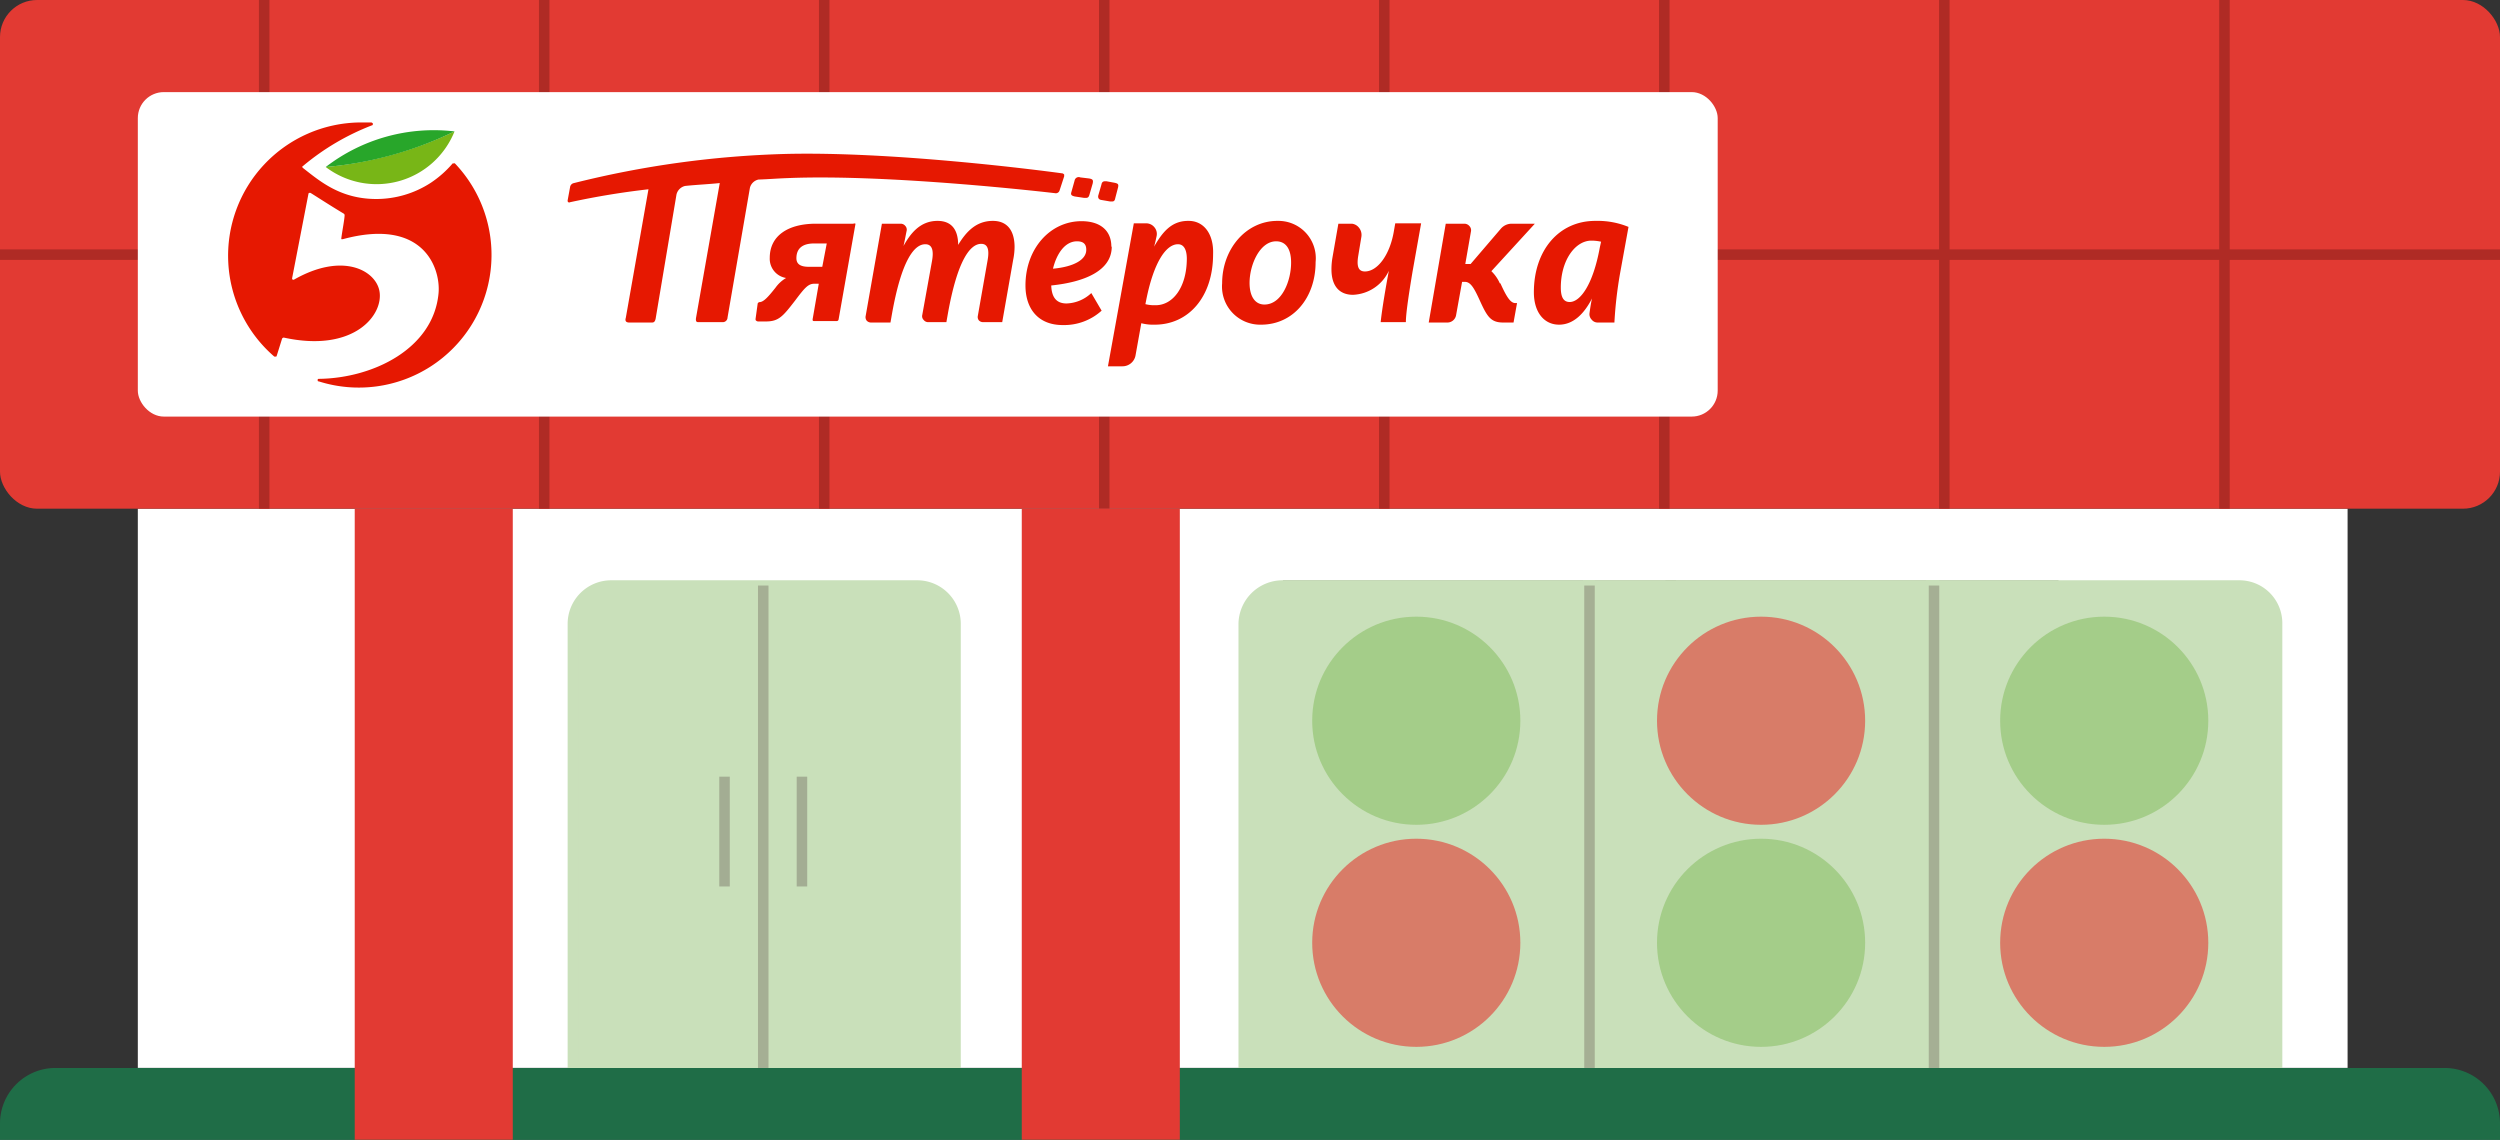 <svg xmlns="http://www.w3.org/2000/svg" viewBox="0 0 257.03 117.18"><rect x="0" y="0" width="257.03" height="117.18" fill="#333333" stroke="none"/><defs><style>.cls-1{fill:#fff;}.cls-2,.cls-3{fill:#c9e0ba;}.cls-2{stroke:#a3ad93;}.cls-2,.cls-3,.cls-4,.cls-9{stroke-miterlimit:10;stroke-width:1.08px;}.cls-3{stroke:#c9e0ba;}.cls-4,.cls-9{fill:none;}.cls-4{stroke:#a5af94;}.cls-5{fill:#80bb59;opacity:0.5;}.cls-6,.cls-8{fill:#e23a33;}.cls-6{opacity:0.6;}.cls-7{fill:#1f6d47;}.cls-9{stroke:#af2b25;}.cls-10{fill:#e61801;}.cls-11{fill:#78b617;}.cls-12{fill:#28a62a;}</style></defs><title>2016</title><g id="Слой_2" data-name="Слой 2"><g id="_6-Road_Back" data-name="6-Road_Back"><rect class="cls-1" x="14.17" y="52.3" width="227.19" height="57.49"/><rect class="cls-2" x="132.44" y="60.2" width="39.33" height="49.6"/><path class="cls-3" d="M131.85,60.2h31.57a0,0,0,0,1,0,0v49.6a0,0,0,0,1,0,0H127.87a0,0,0,0,1,0,0V64.18A4,4,0,0,1,131.85,60.2Z"/><rect class="cls-2" x="171.77" y="60.2" width="39.33" height="49.6"/><rect class="cls-3" x="163.29" y="60.2" width="35.55" height="49.6"/><path class="cls-3" d="M198.56,60.2h31.68a3.87,3.87,0,0,1,3.87,3.87V109.8a0,0,0,0,1,0,0H198.56a0,0,0,0,1,0,0V60.2a0,0,0,0,1,0,0Z"/><path class="cls-3" d="M62.85,60.2H94.3a3.94,3.94,0,0,1,3.94,3.94V109.8a0,0,0,0,1,0,0H58.9a0,0,0,0,1,0,0V64.14a3.94,3.94,0,0,1,3.94-3.94Z"/><line class="cls-4" x1="78.47" y1="109.8" x2="78.47" y2="60.2"/><line class="cls-4" x1="163.42" y1="109.8" x2="163.42" y2="60.2"/><line class="cls-4" x1="198.84" y1="109.8" x2="198.84" y2="60.2"/><line class="cls-2" x1="82.45" y1="79.85" x2="82.45" y2="91.14"/><line class="cls-2" x1="74.49" y1="79.85" x2="74.49" y2="91.14"/><circle class="cls-5" cx="145.61" cy="74.1" r="10.7"/><circle class="cls-6" cx="145.61" cy="96.93" r="10.7"/><circle class="cls-6" cx="181.06" cy="74.1" r="10.7"/><circle class="cls-5" cx="181.06" cy="96.93" r="10.7"/><circle class="cls-5" cx="216.34" cy="74.1" r="10.7"/><circle class="cls-6" cx="216.34" cy="96.93" r="10.7"/><path class="cls-7" d="M5.7,109.8H251.33a5.7,5.7,0,0,1,5.7,5.7v1.69a0,0,0,0,1,0,0H0a0,0,0,0,1,0,0v-1.69A5.7,5.7,0,0,1,5.7,109.8Z"/><rect class="cls-8" width="257.03" height="52.3" rx="3.81"/><line class="cls-9" x1="27.16" x2="27.16" y2="52.3"/><line class="cls-9" x1="55.95" x2="55.95" y2="52.3"/><line class="cls-9" x1="84.74" x2="84.74" y2="52.3"/><line class="cls-9" x1="113.53" x2="113.53" y2="52.3"/><line class="cls-9" x1="142.32" x2="142.32" y2="52.3"/><line class="cls-9" x1="171.11" x2="171.11" y2="52.3"/><line class="cls-9" x1="199.9" x2="199.9" y2="52.3"/><line class="cls-9" x1="228.7" x2="228.7" y2="52.3"/><line class="cls-9" y1="26.18" x2="257.03" y2="26.18"/><rect class="cls-1" x="14.17" y="9.47" width="162.43" height="33.36" rx="2.67"/><rect class="cls-8" x="36.47" y="52.3" width="16.25" height="64.88"/><rect class="cls-8" x="105.05" y="52.3" width="16.25" height="64.88"/><path class="cls-1" d="M47.93,14.54c.15-.33.15-.33,1-2.29a30.46,30.46,0,0,0-4.67-.36A15.89,15.89,0,0,0,21.09,26.25a15.9,15.9,0,1,0,31.8,0A16.32,16.32,0,0,0,47.93,14.54Z"/><path class="cls-10" d="M46.76,16.8a.12.12,0,0,0-.11,0s-.07,0-.11,0a10.92,10.92,0,0,1-2.26,2,10.27,10.27,0,0,1-5.58,1.66c-3.72,0-5.83-1.85-7.54-3.18,0,0-.08-.07-.08-.11s0-.07.08-.11a25,25,0,0,1,7.07-4.17c.07,0,.11-.08.11-.15s-.07-.11-.15-.15c-.4,0-.8,0-1.2,0A13.7,13.7,0,0,0,28.2,36.66s.07,0,.15,0,.07,0,.11-.11L29,34.82a.2.2,0,0,1,.19-.11c7.22,1.58,10.32-2.37,9.81-4.84-.44-2.11-3.83-3.95-8.79-1.11,0,0-.08,0-.11,0a0,0,0,0,1,0,0,.19.19,0,0,1-.07-.14l1.68-8.68a.15.15,0,0,1,.07-.11s.11,0,.14,0c.48.29,1.9,1.22,3.43,2.14a.19.19,0,0,1,.08.15c0,.37-.26,1.73-.33,2.32a.27.27,0,0,0,0,.15s.08,0,.15,0c8.31-2.25,10.06,3,9.84,5.54-.51,5.72-6.74,8.75-12.28,8.82-.08,0-.15,0-.15.11s0,.15.11.15a13.64,13.64,0,0,0,14-22.41Z"/><path class="cls-11" d="M33.49,17.17a8.63,8.63,0,0,0,13.24-3.66A38.86,38.86,0,0,1,33.49,17.17Z"/><path class="cls-12" d="M33.49,17.17a37.57,37.57,0,0,0,13.24-3.66A18.2,18.2,0,0,0,33.49,17.17Z"/><path class="cls-10" d="M102.08,22.71c-1.71,0-2.74,1.1-3.57,2.47h0c0-1.4-.55-2.47-2.12-2.47-1.86,0-2.84,1.4-3.5,2.58h0c.11-.44.22-1.07.33-1.59a.57.57,0,0,0-.15-.48.6.6,0,0,0-.47-.22H90.67L89,32.49a.58.58,0,0,0,.11.48.6.6,0,0,0,.44.19h2l.15-.85c1-5.65,2.33-7.2,3.43-7.2.76,0,.87.73.69,1.73l-1,5.54a.54.54,0,0,0,.15.52.57.57,0,0,0,.47.22H97.3l.15-.85c1-5.61,2.33-7.2,3.43-7.2.73,0,.84.7.65,1.73l-1,5.69a.55.55,0,0,0,.11.45.59.59,0,0,0,.4.18h2l1.13-6.43a6.63,6.63,0,0,0,.14-1.4C104.27,23.59,103.47,22.71,102.08,22.71Zm11.16-2.15.87.15c.26,0,.48.08.55-.33l.29-1.11c.07-.33,0-.4-.36-.48l-.81-.15c-.18,0-.47-.07-.54.34l-.33,1.14C112.87,20.38,113,20.53,113.24,20.56ZM87.71,23H83.88c-2.84,0-4.74,1.22-4.74,3.51a2,2,0,0,0,1.68,2.07v0a3.53,3.53,0,0,0-1.09,1c-.7.88-1.21,1.48-1.64,1.48a.25.25,0,0,0-.19.14l-.22,1.59c0,.08,0,.15.08.19a.3.3,0,0,0,.18.07h.8c1.32,0,1.75-.52,3-2.14,1-1.33,1.35-1.74,2-1.74h.44l-.62,3.58a.34.34,0,0,0,0,.19c0,.07.11.07.18.07H86a.2.2,0,0,0,.22-.18l1.71-9.68a.26.26,0,0,0,0-.18A1,1,0,0,0,87.71,23Zm-3.17,4.43H83.15c-.87,0-1.27-.29-1.27-.88,0-1,.62-1.52,1.82-1.52H85ZM81,18.31c10.65-.44,27.46,1.55,27.46,1.55a.4.4,0,0,0,.47-.26l.18-.55.3-.92c0-.08,0-.11,0-.19a.73.73,0,0,0-.15-.11c-2.08-.29-17.43-2.29-28.59-2a100.4,100.4,0,0,0-21.69,3,.49.49,0,0,0-.37.41l-.25,1.36c0,.08,0,.15.07.19a.17.17,0,0,0,.18,0,80.6,80.6,0,0,1,8.06-1.33L64.34,32.68c-.07.22-.07.48.36.48H67c.15,0,.33,0,.41-.41L69.55,20a1.18,1.18,0,0,1,.88-.88c.95-.11,2.59-.19,3.57-.3L71.56,32.68c-.07.48.14.44.33.44h2.37a.49.49,0,0,0,.54-.48l2.3-13.33a1.16,1.16,0,0,1,.88-.85C79.14,18.42,79.87,18.35,81,18.31Zm29.43,1.88,1,.15c.26,0,.48.08.58-.33l.33-1.14c.08-.37,0-.45-.36-.52l-.91-.11a.43.43,0,0,0-.59.33l-.33,1.18C110.07,20,110.14,20.12,110.47,20.19Zm3.83,5.17c0-1.66-1.14-2.62-3.07-2.62-3.21,0-5.76,2.81-5.76,6.61,0,2.4,1.31,4.07,3.83,4.07a5.75,5.75,0,0,0,4-1.48l-1.06-1.81a3.88,3.88,0,0,1-2.55,1.07c-1.09,0-1.53-.7-1.57-1.85C111.49,29,114.3,27.84,114.3,25.36Zm-6,2.26c.36-1.48,1.2-2.81,2.47-2.81.62,0,.95.26.95.85C111.71,26.73,110.32,27.43,108.32,27.62Zm13.89-4.91c-1.75,0-2.66,1.21-3.5,2.65h0c.11-.36.18-.7.26-1.07a1.06,1.06,0,0,0-.22-.92,1.09,1.09,0,0,0-.84-.41h-1.28l-2.66,14.7h1.5a1.36,1.36,0,0,0,1.34-1.14l.59-3.29a4.8,4.8,0,0,0,1.38.15c3.47,0,6-2.85,6-7.24C124.8,24.07,123.78,22.71,122.21,22.71Zm-3.39,8.67a3.59,3.59,0,0,1-1-.11l.11-.55c.76-3.73,2-5.61,3.24-5.61.62,0,.91.59.91,1.51C122,29.57,120.57,31.38,118.82,31.38Zm45.25-8.67c-3.72,0-6.31,3-6.31,7.34,0,2.07,1.06,3.33,2.59,3.33s2.63-1.22,3.39-2.7h0c-.11.45-.19,1-.26,1.52a.8.8,0,0,0,.22.66.78.78,0,0,0,.62.3h1.72a42.53,42.53,0,0,1,.61-5.21l.84-4.62A8.3,8.3,0,0,0,164.07,22.71Zm.47,2.73c-.69,3.8-2,5.61-3.1,5.61-.62,0-.91-.48-.91-1.48,0-2.84,1.5-4.83,3.14-4.83a4.66,4.66,0,0,1,1,.11Zm-10.28,3.69a3.94,3.94,0,0,0-.87-1.25L157.8,23h-2.41a1.47,1.47,0,0,0-1.09.52l-3.1,3.62h-.55l.58-3.33a.62.62,0,0,0-.14-.55.69.69,0,0,0-.51-.26h-1.94l-1.75,10.16h1.94a.91.91,0,0,0,.87-.74l.62-3.44h.29c.59,0,.95.63,1.57,2,.73,1.59,1.1,2.18,2.37,2.18h1.06l.36-2h-.21C155.28,31.13,154.88,30.5,154.26,29.13Zm-10.87-5.5c-.4,2.58-1.71,4.28-3,4.28-.65,0-.87-.48-.69-1.59l.33-2a1.18,1.18,0,0,0-.26-.92A1.07,1.07,0,0,0,139,23H137.6L137,26.44a7.13,7.13,0,0,0-.11,1.25c0,1.7.8,2.62,2.22,2.62a4.25,4.25,0,0,0,3.68-2.47h0c-.29,1.55-.69,3.84-.84,5.28h2.59c0-.74.22-2.4.69-5.21l.88-4.95h-2.66Zm-12-.92c-3.24,0-5.68,2.91-5.68,6.42a3.92,3.92,0,0,0,4,4.25c3.31,0,5.61-2.77,5.61-6.43A3.84,3.84,0,0,0,131.43,22.71ZM130,31.31c-1,0-1.53-.89-1.53-2.22,0-1.88,1.06-4.28,2.73-4.28,1,0,1.54.78,1.54,2.18C132.75,28.84,131.8,31.31,130,31.31Z"/></g></g></svg>